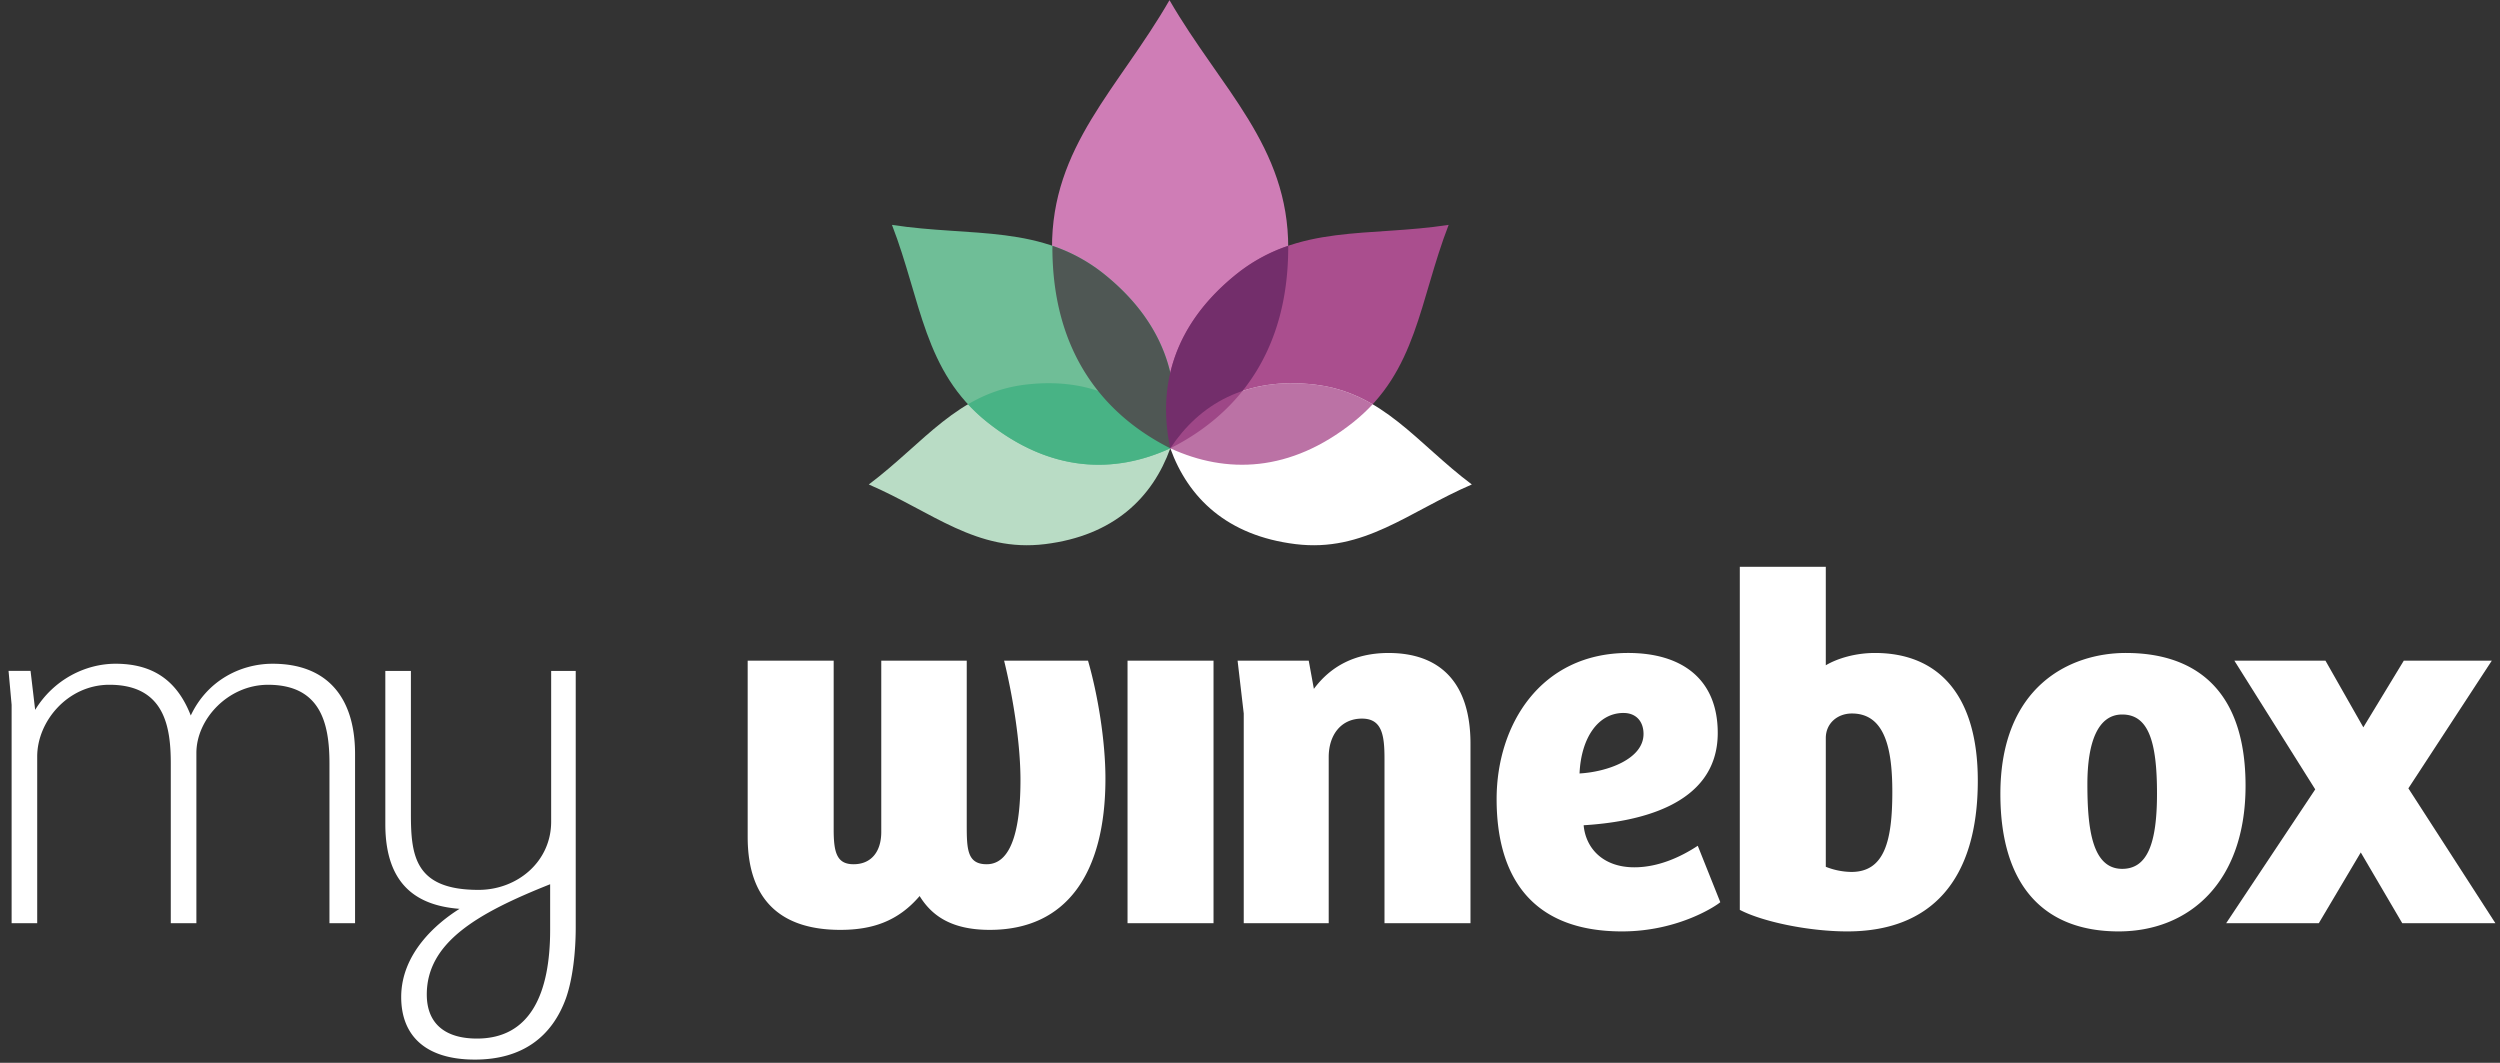 <svg xmlns="http://www.w3.org/2000/svg" width="207" height="88" viewBox="0 0 207 88">
    <rect x="0" y="0" width="207" height="88" fill="#333333" stroke="none"/>
    <g fill="none" fill-rule="evenodd">
        <path fill="#FFF" d="M.962 76.44V58.356L.708 55.55H2.53l.381 3.228c1.526-2.506 4.154-3.82 6.655-3.82 2.923 0 5.042 1.229 6.23 4.286 1.355-2.886 4.11-4.286 6.78-4.286 4.45 0 6.823 2.717 6.823 7.471v14.01h-2.12V63.196c0-3.354-.762-6.496-5.085-6.496-3.305 0-5.933 2.844-5.933 5.647v14.095h-2.12V63.237c0-2.972-.465-6.538-5.084-6.538-3.434 0-5.976 3.014-5.976 5.943v13.799H.962M39.492 85.993c4.45 0 6.06-3.777 6.06-9v-3.778c-5.977 2.377-10.214 4.797-10.214 9.128 0 2.42 1.525 3.65 4.154 3.65zm8.178-9.212c0 2.081-.254 4.288-.804 5.859-1.145 3.185-3.604 5.094-7.544 5.094-4.154 0-6.103-2.037-6.103-5.178 0-3.61 2.924-6.115 4.831-7.304-3.306-.255-6.145-1.784-6.145-7.005V55.551h2.118v11.846c0 3.482.34 6.285 5.595 6.285 3.22 0 6.018-2.336 6.018-5.648V55.551h2.034v21.23zM90.088 54.703c.807 2.801 1.442 6.623 1.442 9.765 0 7.855-3.221 12.525-9.578 12.525-3.136 0-4.788-1.146-5.806-2.801-1.78 2.079-3.899 2.801-6.568 2.801-4.958 0-7.67-2.505-7.67-7.685V54.703h7.12v13.968c0 1.911.253 2.888 1.651 2.888 1.442 0 2.29-1.02 2.29-2.675v-14.18h7.077V68.29c0 2.036.042 3.269 1.652 3.269 2.247 0 2.797-3.482 2.797-6.964 0-3.099-.636-6.963-1.355-9.892h6.948M93.36 76.44h7.12V54.704h-7.12zM102.982 76.44V59.078l-.509-4.374h5.89l.426 2.335c1.355-1.826 3.347-2.972 6.185-2.972 4.154 0 6.782 2.336 6.782 7.516V76.44h-7.12V62.813c0-1.955-.211-3.312-1.865-3.312-1.737 0-2.754 1.357-2.754 3.184V76.44h-7.035M134.432 59.033c-2.12 0-3.518 2.08-3.646 5.01 2.289-.128 5.298-1.188 5.298-3.269 0-1.061-.636-1.74-1.652-1.74zm7.797 1.656c0 6.156-6.95 7.388-11.103 7.642.17 1.912 1.61 3.482 4.194 3.482 2.035 0 3.899-.89 5.255-1.783l1.865 4.67c-.211.212-3.39 2.421-8.136 2.421-7.458 0-10.384-4.502-10.384-10.955 0-6.156 3.645-12.1 10.893-12.1 4.45 0 7.416 2.166 7.416 6.623zM151.176 71.77a5.898 5.898 0 0 0 2.12.426c2.753 0 3.388-2.59 3.388-6.625 0-3.437-.55-6.494-3.347-6.494-1.186 0-2.161.804-2.161 2.037V71.77zm-7.12-24.837h7.12v8.152c.931-.552 2.415-1.019 4.069-1.019 5.254 0 8.517 3.482 8.517 10.572 0 8.28-3.898 12.483-10.806 12.483-3.222 0-7.035-.808-8.9-1.784V46.933zM178.6 65.7c0-4.33-.72-6.539-2.882-6.539-1.991 0-2.882 2.249-2.882 5.774 0 3.65.382 7.006 2.882 7.006 2.077 0 2.882-2.081 2.882-6.241zm-2.585-11.634c3.39 0 9.917 1.019 9.917 10.997 0 7.98-4.662 12.058-10.51 12.058-6.06 0-9.79-3.653-9.79-11.38 0-8.915 5.764-11.675 10.383-11.675z"/>
        <path fill="#FFF" d="M206.321 54.703l-6.908 10.572 7.206 11.166h-7.713l-3.434-5.859-3.475 5.859h-7.67l7.374-11.081-6.696-10.657h7.543l3.136 5.519 3.35-5.519h7.287"/>
        <path fill="#CF7DB6" d="M96.833.013c-4.212 7.314-9.775 12.106-9.726 20.559.045 8.407 4.059 13.67 9.794 16.548.002 0 0 0 0 0 5.734-2.888 9.737-8.16 9.764-16.568.031-8.45-5.603-13.232-9.832-20.539"/>
        <path fill="#AA4E8E" d="M119.948 18.62c-2.43 6.277-2.623 12.135-7.885 16.33-5.239 4.175-10.508 4.306-15.162 2.17-.003-.001 0 0 0 0-1.07-5.01.196-10.138 5.393-14.357 5.23-4.24 11.01-3.123 17.654-4.143"/>
        <path fill="#FFF" d="M108.825 31.84c-5.654-.646-9.525 1.641-11.924 5.28 1.483 4.11 4.7 7.232 10.363 7.932 5.68.703 9.347-2.675 14.603-4.938-4.581-3.438-7.353-7.622-13.042-8.275"/>
        <path fill="#B9DCC5" d="M84.978 31.84c5.654-.646 9.524 1.641 11.923 5.28-1.481 4.11-4.7 7.232-10.363 7.932-5.68.703-9.345-2.675-14.602-4.938 4.581-3.438 7.353-7.622 13.042-8.275"/>
        <path fill="#6FBE97" d="M73.855 18.62c2.43 6.277 2.623 12.135 7.885 16.33 5.238 4.175 10.508 4.306 15.161 2.17.004-.001 0 0 0 0 1.07-5.01-.196-10.138-5.392-14.357-5.23-4.24-11.01-3.123-17.654-4.143"/>
        <path fill="#48B385" d="M81.74 34.95a14.37 14.37 0 0 1-1.591-1.476c1.406-.825 2.96-1.42 4.829-1.635 5.654-.645 9.524 1.642 11.923 5.28-4.653 2.137-9.923 2.006-15.161-2.169"/>
        <path fill="#4F5754" d="M87.138 20.552l.002-.201a13.983 13.983 0 0 1 4.369 2.412c5.196 4.219 6.463 9.347 5.392 14.357-5.734-2.888-9.736-8.16-9.763-16.568"/>
        <path fill="#732E6B" d="M106.665 20.552l-.002-.201a13.977 13.977 0 0 0-4.369 2.412c-5.197 4.219-6.463 9.347-5.393 14.357 5.734-2.888 9.737-8.16 9.764-16.568"/>
        <path fill="#AA4E8E" d="M112.063 34.95c.59-.471 1.117-.964 1.591-1.476-1.406-.825-2.96-1.42-4.829-1.635-5.654-.645-9.525 1.642-11.924 5.28 4.654 2.137 9.923 2.006 15.162-2.169" opacity=".793"/>
    </g>
</svg>
